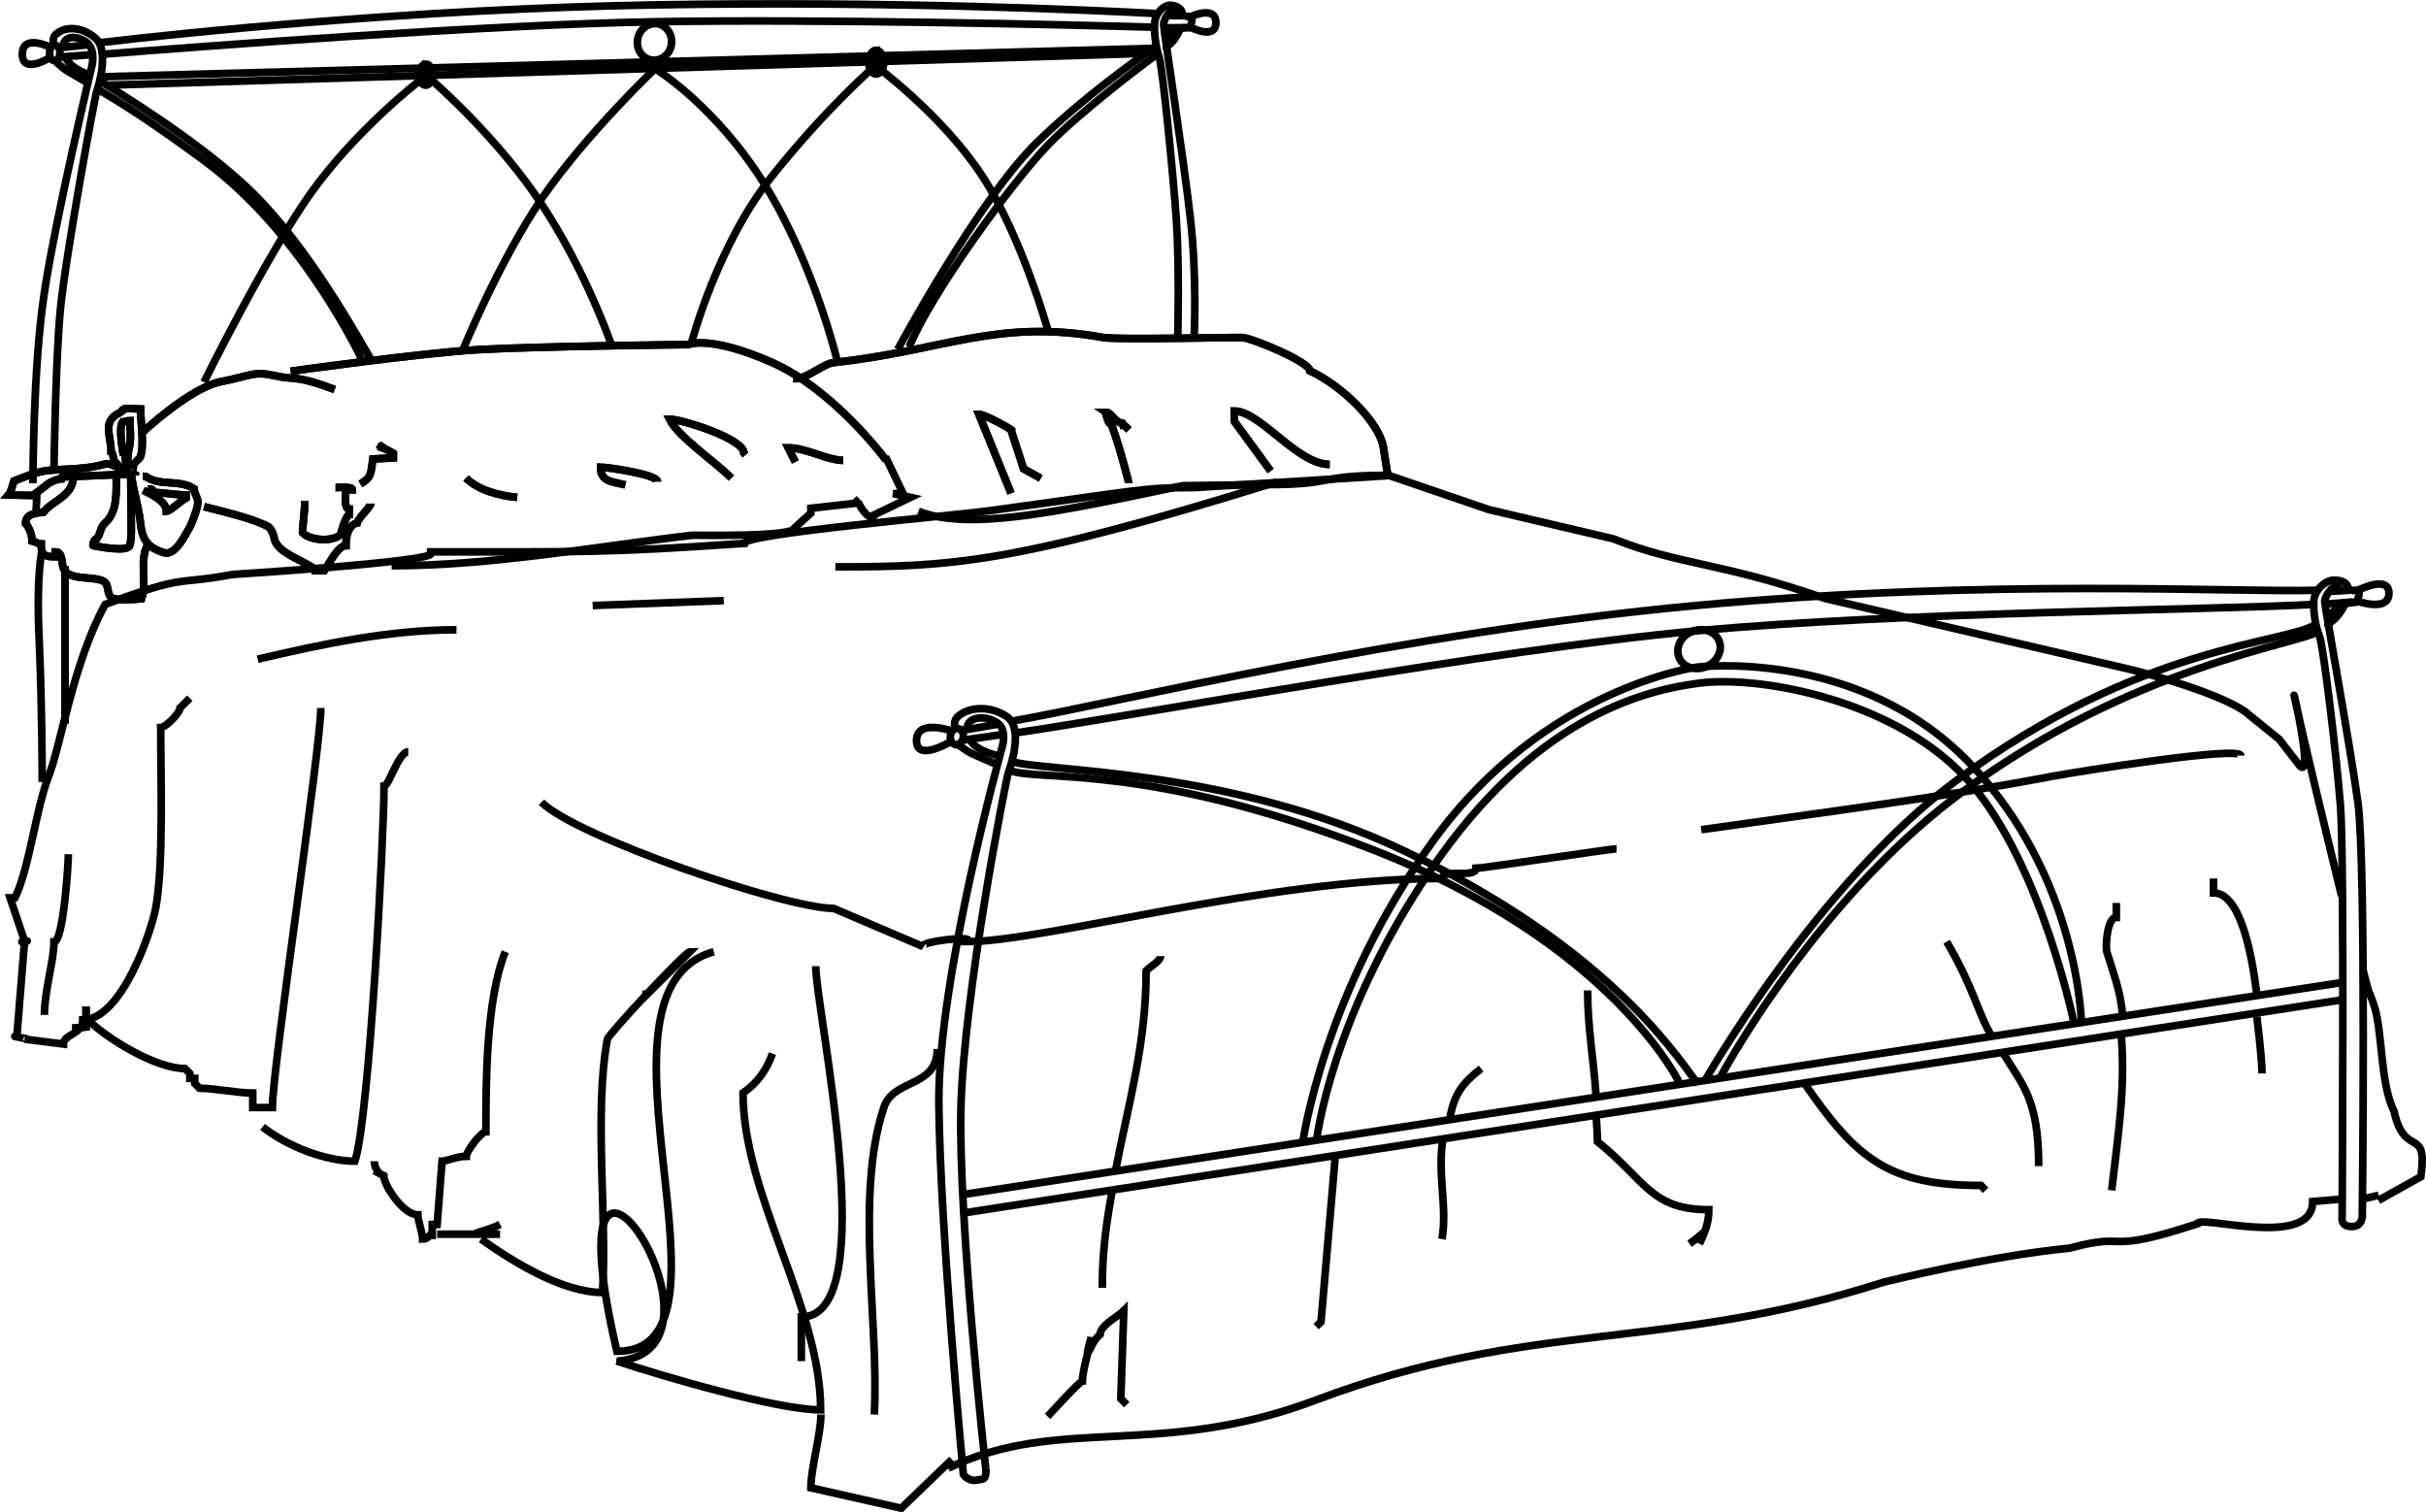 <?xml version="1.0" encoding="UTF-8"?><svg id="Livello_1" xmlns="http://www.w3.org/2000/svg" viewBox="0 0 89.07 55.52"><defs><style>.cls-1{fill:none;stroke:#000;stroke-width:.28px;}</style></defs><path class="cls-1" d="M2.39,20.79v5.77"/><path class="cls-1" d="M2.39,20.79v5.77"/><polyline class="cls-1" points="3.16 36.95 3.16 37.7 2.65 37.75"/><polyline class="cls-1" points="3.16 36.95 3.16 37.7 2.65 37.75"/><path class="cls-1" d="M4.97,17.45v-.02l-.06-.03-2.61,.11-.04,.02-.03,.02v.03h-.01c-.13,.01-.35,.11-.44,.17l-.57,.44-.9-.02c.11-.13,.15-.36,.2-.51,.39-.15,.84-.35,1.27-.39,.65-.06,1.43-.04,2.06-.23,.2-.07,.37,.11,.52,.11l.03,.02s0,0,0,.04c.02,0,.09,.04,.09,.06,.04,0,0,.03,.04,.03-.07-.03-.24-.35-.33-.35,0-.05-.06-.36-.11-.36,0-.61-.35-1.12,.32-1.44l.11-.08v-.03c.11-.09,.48-.02,.65-.02,0,.42,.15,1.37-.01,1.76-.05,.09-.23,.2-.25,.32,0,.01-.02,.21-.04,.21"/><path class="cls-1" d="M4.97,17.45v-.02l-.06-.03-2.61,.11-.04,.02-.03,.02v.03h-.01c-.13,.01-.35,.11-.44,.17l-.57,.44-.9-.02c.11-.13,.15-.36,.2-.51,.39-.15,.84-.35,1.27-.39,.65-.06,1.43-.04,2.06-.23,.2-.07,.37,.11,.52,.11l.03,.02s0,0,0,.04c.02,0,.09,.04,.09,.06,.04,0,0,.03,.04,.03-.07-.03-.24-.35-.33-.35,0-.05-.06-.36-.11-.36,0-.61-.35-1.12,.32-1.44l.11-.08v-.03c.11-.09,.48-.02,.65-.02,0,.42,.15,1.37-.01,1.76-.05,.09-.23,.2-.25,.32,0,.01-.02,.21-.04,.21"/><path class="cls-1" d="M4.53,16.72c-.03-.23-.18-1.01-.03-1.23,.07,0,.18-.05,.27-.05,0,.34,.06,.7-.04,1.06-.06,.23-.04,.51-.04,.75-.02-.53,0-.24-.05,0,0-.22-.06-.46-.06-.68"/><path class="cls-1" d="M4.53,16.72c-.03-.23-.18-1.01-.03-1.23,.07,0,.18-.05,.27-.05,0,.34,.06,.7-.04,1.06-.06,.23-.04,.51-.04,.75-.02-.53,0-.24-.05,0,0-.22-.06-.46-.06-.68"/><path class="cls-1" d="M4.82,17.4c.06,.58,.26,1.15,.33,1.74,.06,.67,.26,.96,.87,1.15,.41,.13,.77-.64,.91-.87,.11-.17,.29-.68,.32-.86,.07-.27-.13-.42-.13-.62-.53-.35-1.23-.08-1.76-.44-.01,0-.08-.02-.11-.02"/><path class="cls-1" d="M4.82,17.4c.06,.58,.26,1.15,.33,1.74,.06,.67,.26,.96,.87,1.15,.41,.13,.77-.64,.91-.87,.11-.17,.29-.68,.32-.86,.07-.27-.13-.42-.13-.62-.53-.35-1.23-.08-1.76-.44-.01,0-.08-.02-.11-.02"/><path class="cls-1" d="M5.26,18c.26,.13,.85,.39,.85,.77,.13,0,.56-.41,.72-.49v-.11c-.39,0-.83-.09-1.2-.09,0-.13-.08-.13-.2-.13"/><path class="cls-1" d="M5.26,18c.26,.13,.85,.39,.85,.77,.13,0,.56-.41,.72-.49v-.11c-.39,0-.83-.09-1.2-.09,0-.13-.08-.13-.2-.13"/><path class="cls-1" d="M4.27,17.51c0,.57,.04,1.27-.39,1.67-.25,.2-.15,.46-.38,.63v.02c-.06,0-.11,.2-.08,.2,.15,.03,1.25,.25,1.34,0,.06-.17,.06-.46,.06-.65l-.02-1.92"/><path class="cls-1" d="M4.27,17.51c0,.57,.04,1.27-.39,1.67-.25,.2-.15,.46-.38,.63v.02c-.06,0-.11,.2-.08,.2,.15,.03,1.25,.25,1.34,0,.06-.17,.06-.46,.06-.65l-.02-1.92"/><path class="cls-1" d="M2.69,17.51c0,.7-.79,.88-1.09,1.29-.32,.04-.66,.07-.66,.42,.13,.13,.24,.44,.24,.64,.09,.02,.24,.11,.33,.11,0,.38,.09,.47,.51,.47,0-.05,.02-.14,.02-.18,.26,0,.22,.39,.28,.58,.18,.51,1.12,.28,1.5,.51,.2,.11,.08,.53,.32,.61,.28,.11,.75,.04,1.06,.02,.2-.59-.09-1.43,.22-1.98,0-.03,.07-.04,.08-.04"/><path class="cls-1" d="M2.69,17.51c0,.7-.79,.88-1.09,1.29-.32,.04-.66,.07-.66,.42,.13,.13,.24,.44,.24,.64,.09,.02,.24,.11,.33,.11,0,.38,.09,.47,.51,.47,0-.05,.02-.14,.02-.18,.26,0,.22,.39,.28,.58,.18,.51,1.12,.28,1.5,.51,.2,.11,.08,.53,.32,.61,.28,.11,.75,.04,1.06,.02,.2-.59-.09-1.43,.22-1.98,0-.03,.07-.04,.08-.04"/><path class="cls-1" d="M3.76,21.39s0-.04,.05-.09"/><path class="cls-1" d="M3.76,21.39s0-.04,.05-.09"/><path class="cls-1" d="M5.21,15.89s1.78-1.67,2.91-1.88c1.13-.22,1.16-.39,1.96-.22,.79,.18,.75-.04,2.21,.51"/><path class="cls-1" d="M5.21,15.89s1.78-1.67,2.91-1.88c1.13-.22,1.16-.39,1.96-.22,.79,.18,.75-.04,2.21,.51"/><path class="cls-1" d="M7.49,18.6c.7,.18,1.75,.42,2.33,.72,.13,.04,.25,.37,.25,.46,.13,.54,1.08,.79,1.51,1.13v.04h.33c.17-.25,.5-.92,.79-.92,0-.33,.08-.75,.41-.83,.04-.18,.5-.59,.5-.71"/><path class="cls-1" d="M7.49,18.6c.7,.18,1.75,.42,2.33,.72,.13,.04,.25,.37,.25,.46,.13,.54,1.08,.79,1.51,1.13v.04h.33c.17-.25,.5-.92,.79-.92,0-.33,.08-.75,.41-.83,.04-.18,.5-.59,.5-.71"/><path class="cls-1" d="M11.19,18.39c0,.42-.08,.84-.08,1.17,.3,.3,1.13,.34,1.41,.05,0-.13,.21-.72,.3-.72v-.2c-.21,0-.12-.63-.12-.71h.24c0-.13-.5-.08-.62-.08"/><path class="cls-1" d="M11.19,18.39c0,.42-.08,.84-.08,1.17,.3,.3,1.13,.34,1.41,.05,0-.13,.21-.72,.3-.72v-.2c-.21,0-.12-.63-.12-.71h.24c0-.13-.5-.08-.62-.08"/><path class="cls-1" d="M13.23,17.77c.42-.25,.38-.38,.46-.92l.75-.04v-.17c-.13-.08-.46-.25-.55-.25,.42,.16,.09,0,0-.08"/><path class="cls-1" d="M13.23,17.77c.42-.25,.38-.38,.46-.92l.75-.04v-.17c-.13-.08-.46-.25-.55-.25,.42,.16,.09,0,0-.08"/><path class="cls-1" d="M10.67,13.63s4.61-.65,6.82-.79c2.22-.13,7.79-.19,7.79-.19,0,0,.75-.36,3.05,.65,2.3,1.01,4.2,3.59,4.2,3.59"/><path class="cls-1" d="M10.67,13.63s4.61-.65,6.82-.79c2.22-.13,7.79-.19,7.79-.19,0,0,.75-.36,3.05,.65,2.3,1.01,4.2,3.59,4.2,3.59"/><path class="cls-1" d="M18.99,18.26c-.65-.06-1.43-.26-1.88-.71"/><path class="cls-1" d="M18.99,18.26c-.65-.06-1.43-.26-1.88-.71"/><path class="cls-1" d="M22.96,17.8c-.51-.12-.91-.12-.91-.65,.2,0,2.09,.26,2.09,.53"/><path class="cls-1" d="M22.96,17.8c-.51-.12-.91-.12-.91-.65,.2,0,2.09,.26,2.09,.53"/><path class="cls-1" d="M26.85,17.55c-.58-.59-1.95-1.51-2.27-2.16,.46,0,2.73,.72,2.73,1.24l.06,.07"/><path class="cls-1" d="M26.85,17.55c-.58-.59-1.95-1.51-2.27-2.16,.46,0,2.73,.72,2.73,1.24l.06,.07"/><path class="cls-1" d="M29.2,16.96l-.26-.52c.65,0,1.44,.46,2.02,.46"/><path class="cls-1" d="M29.2,16.96l-.26-.52c.65,0,1.44,.46,2.02,.46"/><path class="cls-1" d="M29.13,13.9c.45,.06,1.07-.55,1.49-.59,4.09-.45,5.99-1.62,9.88-.92,.49,.09,4.66-.01,5.09,0,.34,0,2.5,.9,2.5,1.22,1.24,.59,2.55,1.91,2.7,2.81l.16,1.02"/><path class="cls-1" d="M29.13,13.9c.45,.06,1.07-.55,1.49-.59,4.09-.45,5.99-1.62,9.88-.92,.49,.09,4.66-.01,5.09,0,.34,0,2.5,.9,2.5,1.22,1.24,.59,2.55,1.91,2.7,2.81l.16,1.02"/><path class="cls-1" d="M37.12,18.11l-1.18-2.9c.19,0,1.01,.44,1.2,.58v.06l.44,1.36,.63,.35"/><path class="cls-1" d="M37.12,18.11l-1.18-2.9c.19,0,1.01,.44,1.2,.58v.06l.44,1.36,.63,.35"/><path class="cls-1" d="M41.44,17.73c0-.06-.63-2.46-.82-2.46,.19,.63,.19,0,0-.13,.19,0,.32,.39,.58,.39l.06,.07c-.06-.07,0,0,0,.12-.06-.19,0-.12,.13,0l.06,.06"/><path class="cls-1" d="M41.44,17.73c0-.06-.63-2.46-.82-2.46,.19,.63,.19,0,0-.13,.19,0,.32,.39,.58,.39l.06,.07c-.06-.07,0,0,0,.12-.06-.19,0-.12,.13,0l.06,.06"/><path class="cls-1" d="M46.65,17.29l-1.33-1.82v-.38c.95,0,2.3,1.96,3.5,1.96"/><path class="cls-1" d="M46.65,17.29l-1.33-1.82v-.38c.95,0,2.3,1.96,3.5,1.96"/><line class="cls-1" x1="1.36" y1="18.02" x2="1.32" y2="18.86"/><path class="cls-1" d="M6.97,25.63l-.36,.36c0,.18-.53,.72-.71,.72,0,1.79,.11,5.04-.18,6.61-.15,.84-1.25,4.12-2.68,4.12,0,.53-.71,.53-.71,.89l-1.42-.18c.35,0-.64-.11-.29-.11l.28-3.46c-.35,0,.36-.04,0-.04l-.53-1.58h.18c.53-1.08,.77-3.29,1.24-4.47,.46-1.19,.89-4.14,2.07-6.3,3.06-1.14,2.55-.7,4.67-1.1,.06,0,8.5-.54,7.15-.83,5.88,0,6.48,.04,11.64-.31,0-.36,7.7-1.02,9-1.2,5.59-.76,5.59-.85,7.54-.85l7.15-.44,3.66,1.25,4.56,1.07c2.46,.98,3.98,.86,7.77,2.19l11.27,2.62c2.05,.53,3.49,1.08,4.14,1.52l1.27,1.03,.77,.99c.81,.74-1.81-8.88,1.52,4.76"/><path class="cls-1" d="M86.75,35.58c.29,1.15,.15,.58,.4,1.29,.34,.98,.22,2.86,.75,3.94,.39,1.76,1.25,.48,.98,2.39l-1.56,.87"/><path class="cls-1" d="M3.23,37.44c.72,.71,2.5,1.79,3.56,1.79l.18,.18v.18h.18v.18l.17,.18c.53,0,1.43,.18,1.96,.18v.53h.72c0-1.43,1.78-13.24,1.78-14.67"/><path class="cls-1" d="M9.64,41.37c.89,.71,2.32,1.26,3.39,1.26,.53-1.61,1.07-11.99,1.07-13.77,.18,0,.53-1.26,.89-1.26"/><path class="cls-1" d="M18.55,34.94c-.71,1.79-.71,4.83-.71,6.61-.18,0-.72,.72-.72,.9-.35,0-.72,.18-.89,.18l-.18,2.32h-.18v.54c0-.54,0,0-.35,0,0-.18-.18-.72-.18-.89-.53,0-1.25-1.08-1.25-1.44l-.35-.18c.35,.18,0,0,0-.35"/><path class="cls-1" d="M17.66,45.49c1.25,.89,3.03,1.96,4.46,1.96,.18-2.69-.32-6.61,.18-9.3,.04-.18,2.85-3.21,3.03-3.21l-1.61,1.6v-.18"/><path class="cls-1" d="M26.21,34.94c-5.17,1.43,1.43,14.67-3.56,14.67-2.68-11.45,4.99,0,0,.36,1.6,.53,5.87,1.79,7.48,1.79,0-3.76-2.85-7.88-2.85-11.64,.54-.36,.89-.89,1.08-1.44"/><path class="cls-1" d="M29.95,35.47c0,1.61,2.5,12.88-.53,12.88v1.62"/><path class="cls-1" d="M30.14,51.93c0,.72-.37,1.98-.37,2.69l3.32,.75,1.86-1.79"/><path class="cls-1" d="M32.1,51.93c.18-3.4-.72-8.05,.35-11.27,.35-1.08,1.96-.71,1.96-2.15"/><path class="cls-1" d="M34.81,53.9c4.09-1.96,7.74-.33,13.5-2.5,7.92-2.99,12.84-1.76,20.85-4.33,.1-.02,3.84-.96,6.84-1.25,2.25-.62,1.13,.27,4.67-.89,0-.37,4.24,.96,4.24-.82l1.05-.09"/><line class="cls-1" x1="86.78" y1="44.01" x2="87.33" y2="43.88"/><path class="cls-1" d="M40.47,47.28c0-1.29,.14-2.39,.39-3.69"/><path class="cls-1" d="M40.96,42.96c.48-2.5,1.12-4.62,1.12-7.32,.18-.18,.53-.36,.53-.54"/><path class="cls-1" d="M19.88,29.45c1.25,1.26,8.95,3.9,10.73,3.9l3.28,1.4c-.18-.18,2.03-.44,1.6-.18,2.88,0,11.04-2.32,17.46-2.32,0-.37,1.24,0,1.24-.37,.18,0,4.98-.72,5.16-.72"/><path class="cls-1" d="M62.46,30.46c4.99-.71,8.84-1.19,12.94-1.97,.87-.16,6.87-1.12,6.87-.75"/><path class="cls-1" d="M52.94,45.49c.21-1.17-.18-2.38,.04-3.7"/><path class="cls-1" d="M53.23,41.07c.15-.92,.5-1.34,1.15-1.84"/><polyline class="cls-1" points="49.03 42.39 48.5 48.53 48.32 48.7"/><path class="cls-1" d="M58.29,36.36c0,1.39,.21,2.43,.31,3.87"/><path class="cls-1" d="M58.6,40.95c.02,.41,.05,.58,.05,.96,1.78,1.43,1.96,2.5,4.09,2.5,0,.53-.18,.89-.35,1.25,.35-.72,.17-.36-.36,0"/><path class="cls-1" d="M66.2,39.7c1.96,2.86,3.14,3.82,6.53,3.82l.17,.18"/><path class="cls-1" d="M71.47,34.57c1.01,1.72,1.13,2.6,1.67,3.5"/><path class="cls-1" d="M73.56,38.69c.72,1.17,1.29,1.7,1.29,4.12"/><path class="cls-1" d="M77.53,43.7c.24-2.09,.51-3.74,.35-5.72"/><path class="cls-1" d="M77.93,37.26c-.08-.89-.32-1.47-.58-2.32-.05-.15,0-1.26,.35-1.26v-.53"/><path class="cls-1" d="M83.05,39.41c0-.27-.05-.94-.19-2.08"/><path class="cls-1" d="M82.86,36.52c-.23-1.91-.7-3.74-1.59-3.74v-.53"/><path class="cls-1" d="M1.63,37.26c0-.89,.35-1.97,.35-2.68,.35,0,.53-2.87,.53-3.22"/><path class="cls-1" d="M16.05,45.31h2.31c-1.6,0-.71,0,0-.36"/><path class="cls-1" d="M9.46,24.2c2.31-.54,4.81-1.08,7.3-1.08"/><line class="cls-1" x1="21.76" y1="22.23" x2="26.57" y2="22.05"/><path class="cls-1" d="M30.67,20.81c4.28,0,6.53-.11,16.22-3.12"/><path class="cls-1" d="M14.38,20.77c3.74,0,7.64-.73,11.04-1.12,.15-.01,3.75,.08,3.75-.27l.6-.54v-.18l1.6-.18,.18-.17c-.18,.17,.53,.97,.53,.6l1.35-.65-.64-.14h.37l-.65-1.35"/><path class="cls-1" d="M33.72,18.77c1.82,.7,4.81,.1,9.7-.94l3.16-.04c2.46,0,1.79-.34,4.35-.34"/><path class="cls-1" d="M38.46,52c.11-.11,1.17-1.29,1.28-1.29,0-.43,.32-1.4,.32-1.61-.32,1.18,0,.21,.22,0l.11-.11c0-.33,.65-.65,.87-.87l-.11,3.23,.11,.11,.11,.11"/><path class="cls-1" d="M1.21,17.74s0-4.23,.41-6.94c.4-2.71,1.74-8.32,1.74-8.32,0,0,.18-.62-.16-.91-.34-.27-.89-.3-.89,.18"/><path class="cls-1" d="M2.39,2.05c.11,.44,.87,.69,.87,.69"/><path class="cls-1" d="M3.66,2.97c.74,.44,3.43,2.1,5.25,3.76,2.12,1.92,3.9,5.07,4.72,6.48"/><path class="cls-1" d="M1.98,17.28s.06-4.02,.23-5.85c.16-1.81,1.27-7.9,1.34-8.07,.06-.17,.49-1.53-.07-1.98-.55-.45-1.11-.37-1.36-.17-.13,.08-.2,.18-.15,.46"/><path class="cls-1" d="M2.06,2.27s.14,.12,.26,.23c.14,.11,.27,.17,.91,.55"/><path class="cls-1" d="M3.58,3.27c.82,.48,1.96,1.18,3.97,2.67,3.62,2.69,5.74,7.27,5.74,7.27"/><path class="cls-1" d="M1.86,1.74s-1.04-.52-1.04,.25,1.04,.11,1.04,.11"/><path class="cls-1" d="M2.01,1.66c.11,0,.19,.11,.19,.28,0,.15-.08,.29-.19,.29s-.19-.13-.19-.28c0-.17,.08-.29,.19-.29Z"/><path class="cls-1" d="M2.17,1.75s.28-.02,1.09-.11"/><path class="cls-1" d="M3.64,1.57C6.82,1.19,15.31,.33,24.01,.18c8.82-.15,16.01,.19,18.5,.32"/><path class="cls-1" d="M42.86,.57c.6,.02,.7,0,.7,0"/><path class="cls-1" d="M2.17,2.1s.43-.04,1.28-.1"/><path class="cls-1" d="M3.79,1.99c3.76-.3,14.09-1.08,20.17-1.19,6.15-.11,15.34,.11,18.43,.2"/><path class="cls-1" d="M42.72,1.02c.65,0,.84-.01,.84,0"/><path class="cls-1" d="M24.03,.86c.34,0,.63,.3,.63,.67s-.29,.67-.63,.68c-.35,.01-.63-.28-.63-.65s.28-.68,.63-.69Z"/><line class="cls-1" x1="3.67" y1="2.82" x2="42.5" y2="1.77"/><line class="cls-1" x1="3.88" y1="3.13" x2="42.03" y2="1.96"/><path class="cls-1" d="M43.24,12.41s.07-2.53-.05-4.34c-.13-1.81-.51-5.62-.63-5.96-.11-.34-.19-.84-.17-1.22,.01-.39,.32-.69,.56-.7,.2,0,.49,.11,.46,.39"/><path class="cls-1" d="M43.36,1c-.06,.12,0,0-.03,.06-.26,.6-.54,.66-.54,.66,0,0,.05,.01,0,.06"/><path class="cls-1" d="M42.53,1.95c-.53,.39-2.87,2.15-4.04,3.36-1.32,1.36-4.31,5.46-5.11,7.43"/><path class="cls-1" d="M43.84,12.43s.12-2.24-.14-4.45c-.25-2.22-.98-6.91-.98-7.08s.24-.62,.4-.43c.04,.05,.07,.01,.07,.11"/><path class="cls-1" d="M43.15,1.01c-.04,.11-.08,.18-.15,.25,0,0,0,.03-.23,.18"/><path class="cls-1" d="M42.46,1.67c-.82,.59-2.65,1.88-4.35,3.52-2.16,2.08-5.15,7.64-5.15,7.64"/><path class="cls-1" d="M43.38,1.02h.37s.89,.45,.89-.19-.89-.23-.89-.23h-.24"/><polyline class="cls-1" points="43.76 .62 43.76 .77 43.71 .97"/><path class="cls-1" d="M7.49,14.03s2.25-4.57,3.9-6.91c1.67-2.35,4.02-4.16,4.02-4.16h.46s2.45,2.12,4.07,4.62c1.63,2.5,2.5,5.06,2.5,5.06"/><path class="cls-1" d="M16.98,12.88s1.34-3.29,2.95-5.65c1.63-2.34,4.12-4.71,4.12-4.71,0,0,2.24,1.36,4.06,4.31,1.81,2.95,2.63,6.42,2.63,6.42"/><path class="cls-1" d="M25.39,12.58s.96-3.66,3-6.17c2.03-2.53,3.75-4,3.75-4,0,0,2.46,1.81,3.93,4.06,1.46,2.24,2.42,5.71,2.42,5.71"/><path class="cls-1" d="M15.63,2.35c.14,0,.25,.17,.25,.39s-.11,.39-.25,.39c-.14,0-.25-.17-.25-.38s.11-.39,.25-.39Z"/><path class="cls-1" d="M32.17,1.85c.15,0,.28,.19,.28,.43s-.13,.44-.28,.44c-.15,0-.28-.2-.28-.44s.13-.44,.28-.44Z"/><path class="cls-1" d="M1.55,20.19s-.23,.82-.11,3.34c.11,2.53,.11,5.18,.11,5.18"/><path class="cls-1" d="M62.34,39.81c-1-1.4-3.64-5.18-10.78-8.57-6.46-3.08-13.49-2.91-14.41-3.29"/><path class="cls-1" d="M36.67,27.75s-.94-.19-1.07-.65"/><path class="cls-1" d="M35.5,26.78c0-.5,.68-.52,1.09-.26,.42,.25,.2,.92,.2,.92,0,0-2.36,8.48-2.32,13.06,.04,4.58,.9,13.63,.9,13.63,0,0,.18,.26,.47,.21,.3-.05,.36,0,.36-.45"/><path class="cls-1" d="M36.19,53.9s-1.01-9.06-.91-13.25c.11-4.19,1.67-12.11,1.74-12.28,.06-.17,.6-1.66-.08-2.08-.68-.43-1.38-.28-1.69-.05-.15,.11-.24,.21-.19,.5"/><path class="cls-1" d="M35.19,27.35s.18,.12,.32,.22c.17,.11,.32,.16,1.11,.51"/><path class="cls-1" d="M37.06,28.28c1.01,.42,5.01-.3,13.15,2.84,9.1,3.5,11.5,8.73,11.5,8.73"/><path class="cls-1" d="M34.93,26.83s-1.28-.45-1.28,.36,1.28,.02,1.28,.02"/><path class="cls-1" d="M35.13,26.74c.13,0,.24,.11,.24,.28,0,.16-.11,.3-.24,.32-.13,0-.24-.11-.24-.27,0-.18,.11-.32,.24-.33Z"/><path class="cls-1" d="M35.32,26.81s.34-.05,1.34-.23"/><path class="cls-1" d="M37.13,26.48c3.92-.69,14.4-3.26,25.13-4.25,10.89-1.01,19.75-.47,22.81-.56"/><path class="cls-1" d="M85.52,21.71c.73-.03,.87-.06,.87-.06"/><path class="cls-1" d="M35.32,27.18s.52-.08,1.58-.23"/><path class="cls-1" d="M37.33,26.9c4.63-.68,17.47-3.05,24.96-3.74,7.58-.7,18.84-.76,22.64-.97"/><path class="cls-1" d="M85.33,22.18c.81-.05,1.04-.1,1.03-.07"/><path class="cls-1" d="M62.38,23.12c.43-.04,.78,.25,.78,.64s-.35,.74-.78,.78c-.44,.04-.78-.25-.78-.64s.34-.74,.78-.78Z"/><path class="cls-1" d="M85.99,44.76s.09-13.27-.06-15.17c-.15-1.91-.63-5.89-.77-6.23-.14-.34-.23-.87-.21-1.28,.02-.41,.4-.75,.7-.78,.24-.02,.59,.06,.56,.37"/><path class="cls-1" d="M86.14,22.11c-.08,.12,0,0-.04,.06-.32,.66-.67,.74-.67,.74,0,0,.07,.02,0,.07"/><path class="cls-1" d="M85.11,23.18c-.65,.47-6.79,1.23-13.1,5.92-4.46,3.29-7.72,8.39-8.85,10.45"/><path class="cls-1" d="M86.73,44.74s.15-12.99-.16-15.29c-.32-2.3-1.22-7.2-1.22-7.37s.3-.68,.5-.5c.05,.05,.08,.02,.08,.11"/><path class="cls-1" d="M85.88,22.14c-.04,.11-.09,.2-.18,.28,0,0,0,.03-.27,.21"/><path class="cls-1" d="M85.02,22.92c-1.01,.7-6.42,.71-13.2,5.74-5.09,3.76-9.24,11.04-9.24,11.04"/><path class="cls-1" d="M86.16,22.15l.46-.06s1.09,.37,1.09-.31-1.09-.13-1.09-.13l-.3,.04"/><polyline class="cls-1" points="86.61 21.67 86.61 21.83 86.56 22.04"/><path class="cls-1" d="M47.82,42s.75-5.56,4.82-11.16c4.07-5.61,9.67-6.35,9.67-6.35,0,0,5.89-.72,9.97,3.49,4.07,4.21,4.14,9.61,4.14,9.61"/><line class="cls-1" x1="35.38" y1="43.85" x2="85.98" y2="36.07"/><line class="cls-1" x1="35.38" y1="44.53" x2="86.02" y2="36.7"/><path class="cls-1" d="M48.34,41.85s.53-4.57,4.23-9.97c3.69-5.4,7.56-6.51,9.81-6.8,2.26-.3,7.39,.65,10,3.71,2.61,3.06,3.78,8.83,3.78,8.83"/><path class="cls-1" d="M85.99,44.74s-.04,.28,.34,.29c.37,.01,.39-.32,.39-.32"/></svg>
